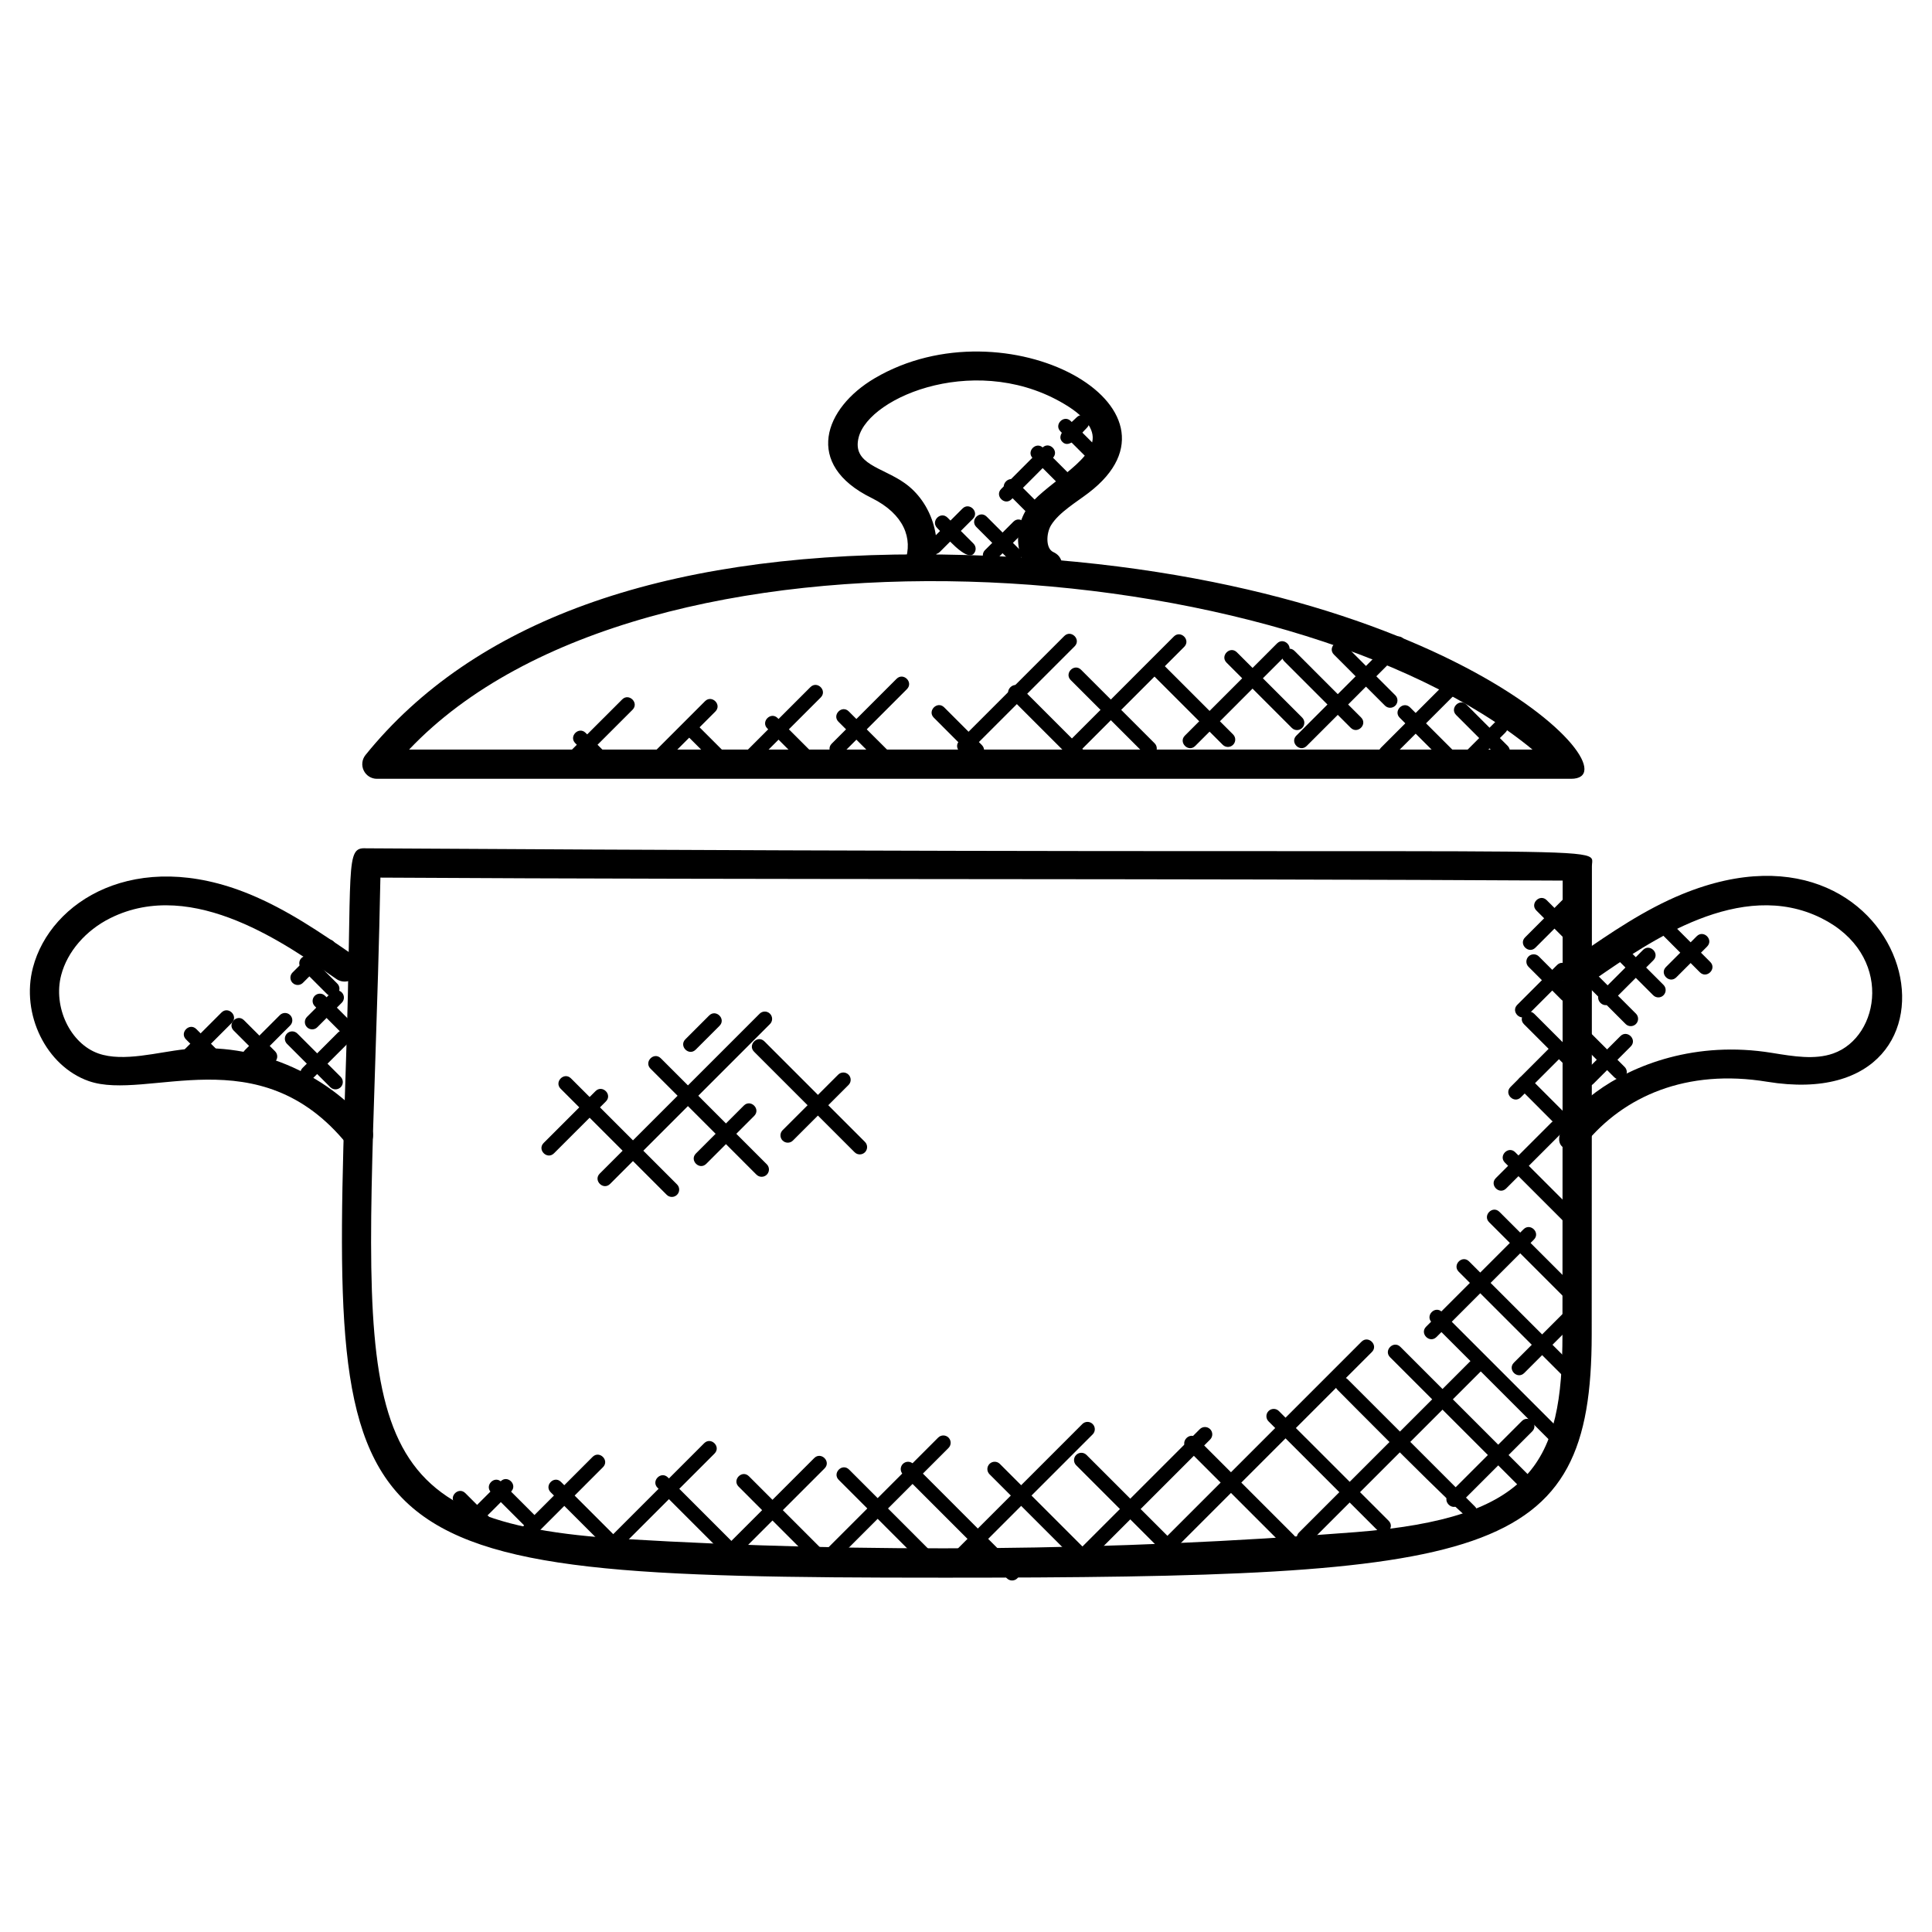 <?xml version="1.0" encoding="UTF-8"?>
<!-- Uploaded to: ICON Repo, www.iconrepo.com, Generator: ICON Repo Mixer Tools -->
<svg fill="#000000" width="800px" height="800px" version="1.1" viewBox="144 144 512 512" xmlns="http://www.w3.org/2000/svg">
 <g>
  <path d="m393.2 562.1c-161.05 0-161.79-5.719-157.5-137.18 1.715-51.945-0.402-56.449 5.324-56.109 339.54 2.07 324.85-1.535 324.85 4.719l-0.055 124.1c-0.027 59.945-26.867 64.473-172.62 64.473zm-148.39-185.53c-0.348 17.859-0.875 34.004-1.355 48.59-3.238 98.988-4.016 122.51 65.914 126.68 64.246 3.836 129.66 3.223 193.84-1.805 47.219-3.703 54.844-18.484 54.859-52.418l0.055-120.25c-104.98-0.605-208.32-0.18-313.32-0.793z"/>
  <path d="m560.9 448.71c-13.781 0 12.379-32.258 52.668-25.688 5.852 0.953 11.363 1.867 16.238 0.164 12.52-4.394 16.137-26.27-3.133-35.871-21.406-10.641-45.445 6.16-59.922 16.137-1.742 1.203-4.156 0.781-5.387-1-1.211-1.758-0.766-4.18 1-5.387 8.566-5.898 17.434-11.992 27.453-16.113 62.566-25.648 81.805 59.41 22.5 49.723-21.316-3.504-38.043 3.797-48.398 16.602-0.77 0.938-1.895 1.434-3.019 1.434z"/>
  <path d="m239 448.71c-1.133 0-2.246-0.488-3.016-1.441-23.332-28.816-52.922-11.332-68.465-16.773-11.262-3.953-18.035-17.727-14.789-30.082 4.629-17.68 27.305-31.816 57.348-19.469 10.031 4.117 18.898 10.215 27.461 16.113 1.758 1.219 2.211 3.629 1 5.387-1.227 1.773-3.668 2.203-5.387 1-12.602-8.672-37.863-27.137-59.922-16.129-6.519 3.246-11.379 8.883-13.008 15.066-2.223 8.457 2.394 18.176 9.867 20.805 6.637 2.332 15.789-0.379 22.902-1.125 18.277-1.906 37.477 6.086 49.008 20.332 1.348 1.66 1.094 4.102-0.574 5.449-0.711 0.578-1.574 0.867-2.426 0.867z"/>
  <path d="m560.34 350.39h-316.46c-1.488 0-2.852-0.859-3.496-2.211-0.645-1.348-0.457-2.945 0.488-4.109 28.516-35.266 77.852-53.156 146.62-53.156 136.1 0.008 191.67 59.477 172.84 59.477zm-307.92-7.754h297.7c-64.277-52.852-235.25-65.812-297.7 0z"/>
  <path d="m383.85 292.73c2.117-5.977-0.219-12.48-8.875-16.766-18.082-8.875-12.547-23.828 0.789-31.703 34.793-20.523 86.312 7.695 56.77 30.312-3.231 2.488-7.852 5.176-9.969 8.582-1.309 2.109-1.512 6.207 0.582 7.152 4.66 2.125 1.465 9.191-3.207 7.055-6.641-3.023-7.789-12.121-3.961-18.293 3.922-6.324 17.883-12.602 17.602-19.277-0.148-3.348-3.574-6.215-6.418-8.039-23.246-14.828-52.801-2.891-55.613 8.168-1.797 7.125 6.254 7.883 12.191 12.098 7.144 5.039 10.332 15.059 7.418 23.309-1.719 4.828-9.004 2.223-7.309-2.598z"/>
  <path d="m533.52 546.57c-1.246 0-34.18-33.375-35.074-34.258-1.797-1.805 0.922-4.559 2.742-2.742l33.699 33.691c1.223 1.227 0.348 3.309-1.367 3.309z"/>
  <path d="m547.3 538.6-34.918-34.918c-1.797-1.797 0.922-4.559 2.742-2.742l34.918 34.918c1.816 1.82-0.945 4.547-2.742 2.742z"/>
  <path d="m554.58 525.6-31.168-31.168c-1.797-1.797 0.922-4.559 2.742-2.734l31.168 31.168c0.758 0.758 0.758 1.984 0 2.734-0.75 0.754-1.973 0.762-2.742 0z"/>
  <path d="m558.38 508.82-27.801-27.793c-1.797-1.797 0.922-4.559 2.742-2.742l27.801 27.793c0.758 0.758 0.758 1.984 0 2.742-0.758 0.754-1.98 0.762-2.742 0z"/>
  <path d="m559.67 488.94-21.035-21.035c-1.797-1.805 0.922-4.559 2.742-2.742l21.035 21.035c0.758 0.758 0.758 1.984 0 2.742-0.758 0.75-1.984 0.758-2.742 0z"/>
  <path d="m559.36 468.65-16.547-16.547c-1.797-1.797 0.922-4.559 2.742-2.742l16.547 16.547c0.758 0.758 0.758 1.984 0 2.742-0.758 0.75-1.98 0.758-2.742 0z"/>
  <path d="m557.86 443.6-11.176-11.184c-0.758-0.758-0.758-1.984 0-2.742 0.766-0.758 1.992-0.75 2.742 0l11.176 11.184c0.758 0.758 0.758 1.984 0 2.742-0.754 0.758-1.977 0.766-2.742 0z"/>
  <path d="m558.48 426.04-10.609-10.609c-1.797-1.805 0.922-4.559 2.742-2.742l10.609 10.609c0.758 0.758 0.758 1.984 0 2.742-0.75 0.75-1.973 0.758-2.742 0z"/>
  <path d="m557.8 408.94-8.727-8.727c-0.758-0.758-0.758-1.984 0-2.742 0.766-0.758 1.992-0.75 2.742 0l8.727 8.734c0.758 0.758 0.758 1.984 0 2.734-0.75 0.746-1.984 0.77-2.742 0z"/>
  <path d="m560.25 394.39-9.094-9.094c-1.812-1.812 0.945-4.551 2.742-2.734l9.094 9.094c0.758 0.758 0.758 1.984 0 2.742-0.75 0.742-1.977 0.758-2.742-0.008z"/>
  <path d="m509.26 549.76-29.082-29.082c-0.758-0.758-0.758-1.984 0-2.734 0.758-0.758 1.984-0.758 2.742 0l29.082 29.074c1.816 1.82-0.941 4.539-2.742 2.742z"/>
  <path d="m484.22 553.64-25.805-25.805c-1.797-1.797 0.922-4.559 2.734-2.742l25.805 25.805c0.758 0.758 0.758 1.984 0 2.742-0.742 0.754-1.965 0.762-2.734 0z"/>
  <path d="m452.61 555.73-23.414-23.422c-0.758-0.758-0.758-1.984 0-2.734 0.758-0.758 1.984-0.758 2.742 0l23.414 23.414c1.812 1.82-0.938 4.547-2.742 2.742z"/>
  <path d="m431.05 559.51-24.82-24.82c-0.758-0.758-0.758-1.984 0-2.742 0.758-0.758 1.984-0.758 2.742 0l24.82 24.82c0.758 0.758 0.758 1.984 0 2.734-0.758 0.762-1.98 0.77-2.742 0.008z"/>
  <path d="m410.85 562.28-27.578-27.586c-0.758-0.758-0.758-1.984 0-2.742 0.758-0.758 1.984-0.758 2.742 0l27.578 27.586c0.758 0.758 0.758 1.984 0 2.742-0.758 0.75-1.984 0.758-2.742 0z"/>
  <path d="m389.76 559.68-23.484-23.492c-1.797-1.797 0.922-4.559 2.742-2.734l23.484 23.492c1.832 1.82-0.965 4.508-2.742 2.734z"/>
  <path d="m361.93 560.17-22.191-22.199c-1.797-1.797 0.922-4.559 2.742-2.742l22.191 22.199c0.758 0.758 0.758 1.984 0 2.742-0.758 0.758-1.98 0.766-2.742 0z"/>
  <path d="m336.6 556.62-18.34-18.34c-1.805-1.805 0.922-4.559 2.742-2.742l18.34 18.34c0.758 0.758 0.758 1.984 0 2.742-0.75 0.754-1.977 0.758-2.742 0z"/>
  <path d="m304.6 554.13-14.668-14.664c-1.797-1.797 0.922-4.559 2.734-2.742l14.664 14.664c1.816 1.82-0.934 4.539-2.731 2.742z"/>
  <path d="m284.12 549.46-9.992-9.992c-1.797-1.797 0.922-4.559 2.742-2.742l9.992 9.992c1.816 1.816-0.941 4.547-2.742 2.742z"/>
  <path d="m270.85 548.71-6.269-6.269c-1.805-1.797 0.922-4.559 2.742-2.742l6.269 6.269c0.758 0.758 0.758 1.984 0 2.742-0.758 0.762-1.98 0.77-2.742 0z"/>
  <path d="m268.05 549.88c-1.715 0-2.598-2.086-1.371-3.309l10.016-10.016c1.797-1.797 4.559 0.922 2.742 2.742-0.906 0.898-10.109 10.582-11.387 10.582z"/>
  <path d="m279.5 551.64 21.547-21.555c1.797-1.797 4.559 0.922 2.742 2.742l-21.547 21.555c-1.82 1.816-4.543-0.934-2.742-2.742z"/>
  <path d="m301.86 555.22 28.75-28.75c1.797-1.797 4.559 0.922 2.742 2.742l-28.75 28.75c-1.82 1.816-4.539-0.945-2.742-2.742z"/>
  <path d="m335.26 554.92 24.516-24.516c1.797-1.797 4.559 0.922 2.742 2.742l-24.516 24.516c-1.82 1.812-4.547-0.938-2.742-2.742z"/>
  <path d="m362.1 555.51 30.523-30.531c0.758-0.758 1.984-0.758 2.742 0 0.758 0.758 0.758 1.984 0 2.742l-30.523 30.531c-1.812 1.816-4.543-0.934-2.742-2.742z"/>
  <path d="m394.01 558.2 36.816-36.816c0.758-0.758 1.984-0.758 2.742 0 0.758 0.758 0.758 1.984 0 2.742l-36.816 36.816c-1.82 1.809-4.551-0.945-2.742-2.742z"/>
  <path d="m427.1 557.6 34.855-34.855c0.758-0.758 1.984-0.758 2.742 0 0.758 0.758 0.758 1.984 0 2.742l-34.855 34.855c-1.816 1.816-4.539-0.938-2.742-2.742z"/>
  <path d="m450.66 553.72 54.156-54.156c1.797-1.797 4.559 0.922 2.742 2.742l-54.156 54.156c-1.82 1.816-4.543-0.938-2.742-2.742z"/>
  <path d="m488.23 552.89c-0.758-0.758-0.758-1.984 0-2.742l46.18-46.18c1.797-1.797 4.559 0.922 2.742 2.734l-46.18 46.18c-0.758 0.758-1.98 0.766-2.742 0.008z"/>
  <path d="m527.89 540.01 19.418-19.418c1.805-1.797 4.559 0.922 2.742 2.742l-19.418 19.418c-1.816 1.816-4.539-0.945-2.742-2.742z"/>
  <path d="m521.94 495.58 25.812-25.812c1.797-1.797 4.559 0.922 2.742 2.742l-25.812 25.812c-1.82 1.809-4.551-0.941-2.742-2.742z"/>
  <path d="m545.2 505.12 17.012-17.02c1.797-1.797 4.559 0.922 2.742 2.742l-17.012 17.02c-1.82 1.816-4.547-0.938-2.742-2.742z"/>
  <path d="m540.41 456.21 14.758-14.758c1.797-1.797 4.559 0.922 2.742 2.742l-14.758 14.758c-1.812 1.816-4.539-0.941-2.742-2.742z"/>
  <path d="m544.3 432.06 10.953-10.961c1.797-1.805 4.559 0.922 2.742 2.742l-10.953 10.961c-1.805 1.801-4.555-0.926-2.742-2.742z"/>
  <path d="m546.09 410.29 10.543-10.543c1.797-1.797 4.559 0.922 2.742 2.742l-10.543 10.543c-1.816 1.812-4.547-0.938-2.742-2.742z"/>
  <path d="m548.17 392.4 10.121-10.129c1.812-1.812 4.543 0.938 2.734 2.742l-10.121 10.129c-1.797 1.801-4.547-0.93-2.734-2.742z"/>
  <path d="m574.8 415.37-11.828-11.828c-1.797-1.805 0.922-4.559 2.742-2.742l11.828 11.828c0.758 0.758 0.758 1.984 0 2.742-0.758 0.754-1.98 0.77-2.742 0z"/>
  <path d="m582.11 407.75-10.191-10.184c-1.797-1.797 0.922-4.559 2.742-2.742l10.184 10.184c0.758 0.758 0.758 1.984 0 2.742-0.742 0.758-1.973 0.766-2.734 0z"/>
  <path d="m594.49 401.67-9.527-9.535c-1.812-1.812 0.945-4.551 2.742-2.742l9.527 9.535c1.816 1.82-0.945 4.543-2.742 2.742z"/>
  <path d="m571.81 429.5-9.121-9.121c-0.758-0.758-0.758-1.984 0-2.742 0.758-0.758 1.984-0.758 2.742 0l9.121 9.121c0.758 0.758 0.758 1.984 0 2.742-0.75 0.75-1.98 0.758-2.742 0z"/>
  <path d="m563.5 428.5 9.914-9.914c1.805-1.805 4.559 0.922 2.742 2.742l-9.914 9.914c-1.812 1.805-4.555-0.93-2.742-2.742z"/>
  <path d="m568.12 407.04 11.293-11.293c1.805-1.805 4.559 0.922 2.742 2.742l-11.293 11.293c-1.82 1.816-4.551-0.934-2.742-2.742z"/>
  <path d="m585.5 400.26 8.152-8.152c1.805-1.805 4.559 0.922 2.742 2.742l-8.152 8.152c-1.82 1.816-4.547-0.945-2.742-2.742z"/>
  <path d="m232.91 432.69c-0.496 0-0.992-0.188-1.371-0.566l-11.48-11.488c-0.758-0.758-0.758-1.984 0-2.742 0.766-0.766 1.992-0.75 2.742 0l11.48 11.488c0.758 0.758 0.758 1.984 0 2.742-0.387 0.379-0.883 0.566-1.371 0.566z"/>
  <path d="m236.47 418.9c-0.496 0-0.992-0.188-1.371-0.566l-7.688-7.695c-0.758-0.758-0.758-1.984 0-2.742 0.766-0.758 1.992-0.75 2.734 0l7.688 7.695c0.758 0.758 0.758 1.984 0 2.742-0.371 0.383-0.867 0.566-1.363 0.566z"/>
  <path d="m232.02 407.98c-0.496 0-0.992-0.188-1.371-0.566l-6.773-6.773c-0.758-0.758-0.758-1.984 0-2.742 0.75-0.75 1.977-0.758 2.742 0l6.773 6.773c0.758 0.758 0.758 1.984 0 2.742-0.379 0.375-0.867 0.566-1.371 0.566z"/>
  <path d="m215.54 425.92c-0.496 0-0.992-0.188-1.371-0.566l-8.238-8.238c-1.805-1.797 0.922-4.559 2.734-2.742l8.238 8.238c0.758 0.758 0.758 1.984 0 2.742-0.371 0.371-0.859 0.566-1.363 0.566z"/>
  <path d="m200.22 426.39-6.922-6.93c-1.812-1.812 0.945-4.551 2.734-2.742l6.922 6.93c0.758 0.758 0.758 1.984 0 2.742-0.742 0.742-1.969 0.766-2.734 0z"/>
  <path d="m193 422.02 9.695-9.695c1.797-1.797 4.559 0.922 2.742 2.742l-9.695 9.695c-1.805 1.801-4.559-0.93-2.742-2.742z"/>
  <path d="m208.88 422.31 9.285-9.293c0.75-0.75 1.977-0.766 2.734 0 0.758 0.758 0.758 1.984 0 2.742l-9.285 9.293c-1.797 1.801-4.562-0.91-2.734-2.742z"/>
  <path d="m225.54 430.33c-0.496 0-0.992-0.188-1.371-0.566-0.758-0.758-0.758-1.984 0-2.742l9.41-9.402c0.758-0.766 1.984-0.75 2.742 0 0.758 0.758 0.758 1.984 0 2.742l-9.41 9.402c-0.379 0.371-0.875 0.566-1.371 0.566z"/>
  <path d="m226.73 416.79c-0.488 0-0.992-0.188-1.371-0.566-0.758-0.758-0.758-1.984 0-2.742l6.473-6.481c0.75-0.75 1.977-0.766 2.742 0 0.758 0.758 0.758 1.984 0 2.734l-6.473 6.481c-0.379 0.391-0.875 0.574-1.371 0.574z"/>
  <path d="m222.9 405.03c-0.496 0-0.992-0.188-1.371-0.566-0.758-0.758-0.758-1.984 0-2.742l8.191-8.184c1.82-1.812 4.551 0.93 2.742 2.742l-8.191 8.184c-0.387 0.383-0.883 0.566-1.371 0.566z"/>
  <path d="m429.96 347.08-18.215-18.215c-1.805-1.805 0.922-4.559 2.742-2.742l18.215 18.215c1.812 1.82-0.938 4.543-2.742 2.742z"/>
  <path d="m447.25 343.73-19.492-19.492c-1.797-1.797 0.922-4.559 2.742-2.742l19.492 19.492c0.758 0.758 0.758 1.984 0 2.742-0.758 0.754-1.98 0.762-2.742 0z"/>
  <path d="m468.04 341.38-19.277-19.277c-1.797-1.797 0.922-4.559 2.742-2.742l19.277 19.277c0.758 0.758 0.758 1.984 0 2.734-0.75 0.766-1.973 0.773-2.742 0.008z"/>
  <path d="m486.35 336.91-17.301-17.301c-1.797-1.797 0.922-4.559 2.742-2.742l17.301 17.301c0.758 0.758 0.758 1.984 0 2.742-0.758 0.75-1.984 0.766-2.742 0z"/>
  <path d="m501.95 336.87-17.609-17.617c-1.797-1.797 0.922-4.559 2.742-2.742l17.609 17.617c1.816 1.82-0.934 4.547-2.742 2.742z"/>
  <path d="m511.03 331-13.52-13.523c-1.797-1.797 0.922-4.559 2.742-2.742l13.52 13.523c0.758 0.758 0.758 1.984 0 2.742-0.75 0.75-1.977 0.758-2.742 0z"/>
  <path d="m401.45 344.18-9.977-9.984c-1.812-1.812 0.945-4.551 2.742-2.742l9.977 9.984c1.805 1.812-0.938 4.547-2.742 2.742z"/>
  <path d="m376.7 345.77-10.496-10.496c-1.797-1.797 0.922-4.559 2.734-2.742l10.504 10.496c0.758 0.758 0.758 1.984 0 2.742-0.75 0.75-1.977 0.766-2.742 0z"/>
  <path d="m356.11 345.81-8.766-8.766c-1.797-1.797 0.922-4.559 2.742-2.742l8.766 8.766c0.758 0.758 0.758 1.984 0 2.742-0.758 0.75-1.984 0.766-2.742 0z"/>
  <path d="m333.11 345.95-7.473-7.473c-1.797-1.797 0.922-4.559 2.742-2.742l7.473 7.473c0.758 0.758 0.758 1.984 0 2.742-0.75 0.75-1.977 0.766-2.742 0z"/>
  <path d="m302.2 346.7-5.742-5.742c-1.812-1.812 0.93-4.551 2.742-2.742l5.742 5.742c0.758 0.758 0.758 1.984 0 2.742-0.766 0.766-2 0.746-2.742 0z"/>
  <path d="m294.67 343.56 14.207-14.199c1.781-1.797 4.566 0.914 2.742 2.742l-14.207 14.199c-1.82 1.816-4.539-0.941-2.742-2.742z"/>
  <path d="m316.74 343.92 14.098-14.098c1.797-1.797 4.559 0.922 2.734 2.742l-14.098 14.098c-1.812 1.805-4.531-0.945-2.734-2.742z"/>
  <path d="m341.65 343.21 17.113-17.113c1.82-1.812 4.551 0.93 2.734 2.742l-17.113 17.113c-1.812 1.816-4.539-0.945-2.734-2.742z"/>
  <path d="m364.42 341.07 17.176-17.176c1.805-1.805 4.559 0.922 2.742 2.742l-17.176 17.176c-1.82 1.816-4.539-0.934-2.742-2.742z"/>
  <path d="m398.23 340.36 27.816-27.809c1.797-1.797 4.559 0.922 2.734 2.742l-27.816 27.809c-1.812 1.809-4.539-0.945-2.734-2.742z"/>
  <path d="m427.76 340.01 27.32-27.328c1.797-1.797 4.559 0.922 2.742 2.742l-27.32 27.328c-1.82 1.812-4.539-0.945-2.742-2.742z"/>
  <path d="m458.01 338.94 24.422-24.43c1.797-1.797 4.559 0.922 2.742 2.742l-24.422 24.43c-1.812 1.816-4.543-0.945-2.742-2.742z"/>
  <path d="m487.55 338.94 25.68-25.688c1.797-1.797 4.559 0.922 2.742 2.734l-25.68 25.688c-1.82 1.824-4.543-0.938-2.742-2.734z"/>
  <path d="m509.97 342.14 18.641-18.641c1.797-1.797 4.559 0.922 2.742 2.742l-18.641 18.641c-1.82 1.816-4.547-0.934-2.742-2.742z"/>
  <path d="m531.32 344.28 8.898-8.906c1.797-1.805 4.559 0.922 2.742 2.742l-8.898 8.906c-1.805 1.793-4.566-0.93-2.742-2.742z"/>
  <path d="m526.58 345.84-11.633-11.625c-1.805-1.805 0.922-4.559 2.742-2.742l11.633 11.625c1.816 1.82-0.938 4.539-2.742 2.742z"/>
  <path d="m540.82 344.42-10.922-10.93c-1.805-1.805 0.922-4.559 2.742-2.742l10.922 10.93c0.758 0.758 0.758 1.984 0 2.742-0.75 0.75-1.98 0.758-2.742 0z"/>
  <path d="m411.49 292.41-8.75-8.75c-1.797-1.797 0.922-4.559 2.742-2.742l8.75 8.75c0.758 0.758 0.758 1.984 0 2.734-0.758 0.762-1.98 0.77-2.742 0.008z"/>
  <path d="m417.06 280.75-6.465-6.457c-1.805-1.805 0.922-4.551 2.742-2.742l6.465 6.465c1.801 1.797-0.922 4.555-2.742 2.734z"/>
  <path d="m424.07 271.8-6.379-6.379c-1.812-1.812 0.93-4.551 2.742-2.742l6.379 6.379c1.797 1.805-0.93 4.566-2.742 2.742z"/>
  <path d="m431.93 265.22-6.898-6.891c-1.812-1.812 0.945-4.551 2.742-2.734l6.898 6.891c0.758 0.758 0.758 1.984 0 2.734-0.75 0.75-1.984 0.766-2.742 0z"/>
  <path d="m392.36 283.92c-1.797-1.797 0.922-4.559 2.742-2.742l6.883 6.883c0.758 0.758 0.758 1.984 0 2.734-1.988 1.992-7.562-4.812-9.625-6.875z"/>
  <path d="m390.32 287.52 8.75-8.75c1.805-1.797 4.559 0.922 2.742 2.742l-8.75 8.75c-1.812 1.809-4.547-0.934-2.742-2.742z"/>
  <path d="m405.03 292.53c-0.758-0.758-0.758-1.984 0-2.742l7.527-7.527c1.797-1.805 4.559 0.922 2.742 2.742l-7.527 7.527c-0.758 0.754-1.98 0.762-2.742 0z"/>
  <path d="m409.33 273.57 10.93-10.938c1.797-1.797 4.559 0.922 2.742 2.734l-10.93 10.938c-1.82 1.824-4.543-0.93-2.742-2.734z"/>
  <path d="m425.55 261.12c-1.922-1.922 1.742-4.488 3.773-6.519 1.797-1.797 4.559 0.922 2.742 2.742-2.027 2.027-4.594 5.691-6.516 3.777z"/>
  <path d="m320.68 460.63-28.105-28.105c-1.797-1.797 0.922-4.559 2.742-2.742l28.105 28.105c0.758 0.758 0.758 1.984 0 2.742-0.758 0.754-1.984 0.762-2.742 0z"/>
  <path d="m345.84 455.86c-0.504 0-0.992-0.195-1.371-0.566l-28.082-28.09c-1.805-1.805 0.922-4.559 2.742-2.742l28.082 28.09c0.758 0.758 0.758 1.984 0 2.742-0.379 0.379-0.875 0.566-1.371 0.566z"/>
  <path d="m370.48 449.36-26.641-26.641c-1.805-1.797 0.922-4.559 2.742-2.742l26.641 26.641c0.758 0.758 0.758 1.984 0 2.742-0.758 0.754-1.984 0.762-2.742 0z"/>
  <path d="m302.94 455.01 42.367-42.367c0.758-0.758 1.984-0.758 2.742 0 0.758 0.758 0.758 1.984 0 2.742l-42.367 42.367c-1.82 1.805-4.547-0.945-2.742-2.742z"/>
  <path d="m352.77 446.82c-0.496 0-0.992-0.188-1.371-0.566-0.758-0.758-0.758-1.984 0-2.742l14.727-14.719c0.766-0.766 1.992-0.75 2.742 0 0.758 0.758 0.758 1.984 0 2.734l-14.727 14.719c-0.379 0.391-0.875 0.574-1.371 0.574z"/>
  <path d="m288.08 446.89 13.742-13.734c1.797-1.797 4.559 0.922 2.742 2.742l-13.742 13.734c-1.82 1.816-4.547-0.941-2.742-2.742z"/>
  <path d="m328.43 449.68 12.695-12.695c1.797-1.797 4.559 0.922 2.742 2.742l-12.695 12.695c-1.82 1.812-4.547-0.938-2.742-2.742z"/>
  <path d="m325.63 419.42 6.301-6.301c1.797-1.797 4.559 0.922 2.742 2.742l-6.301 6.301c-1.812 1.816-4.539-0.938-2.742-2.742z"/>
 </g>
</svg>